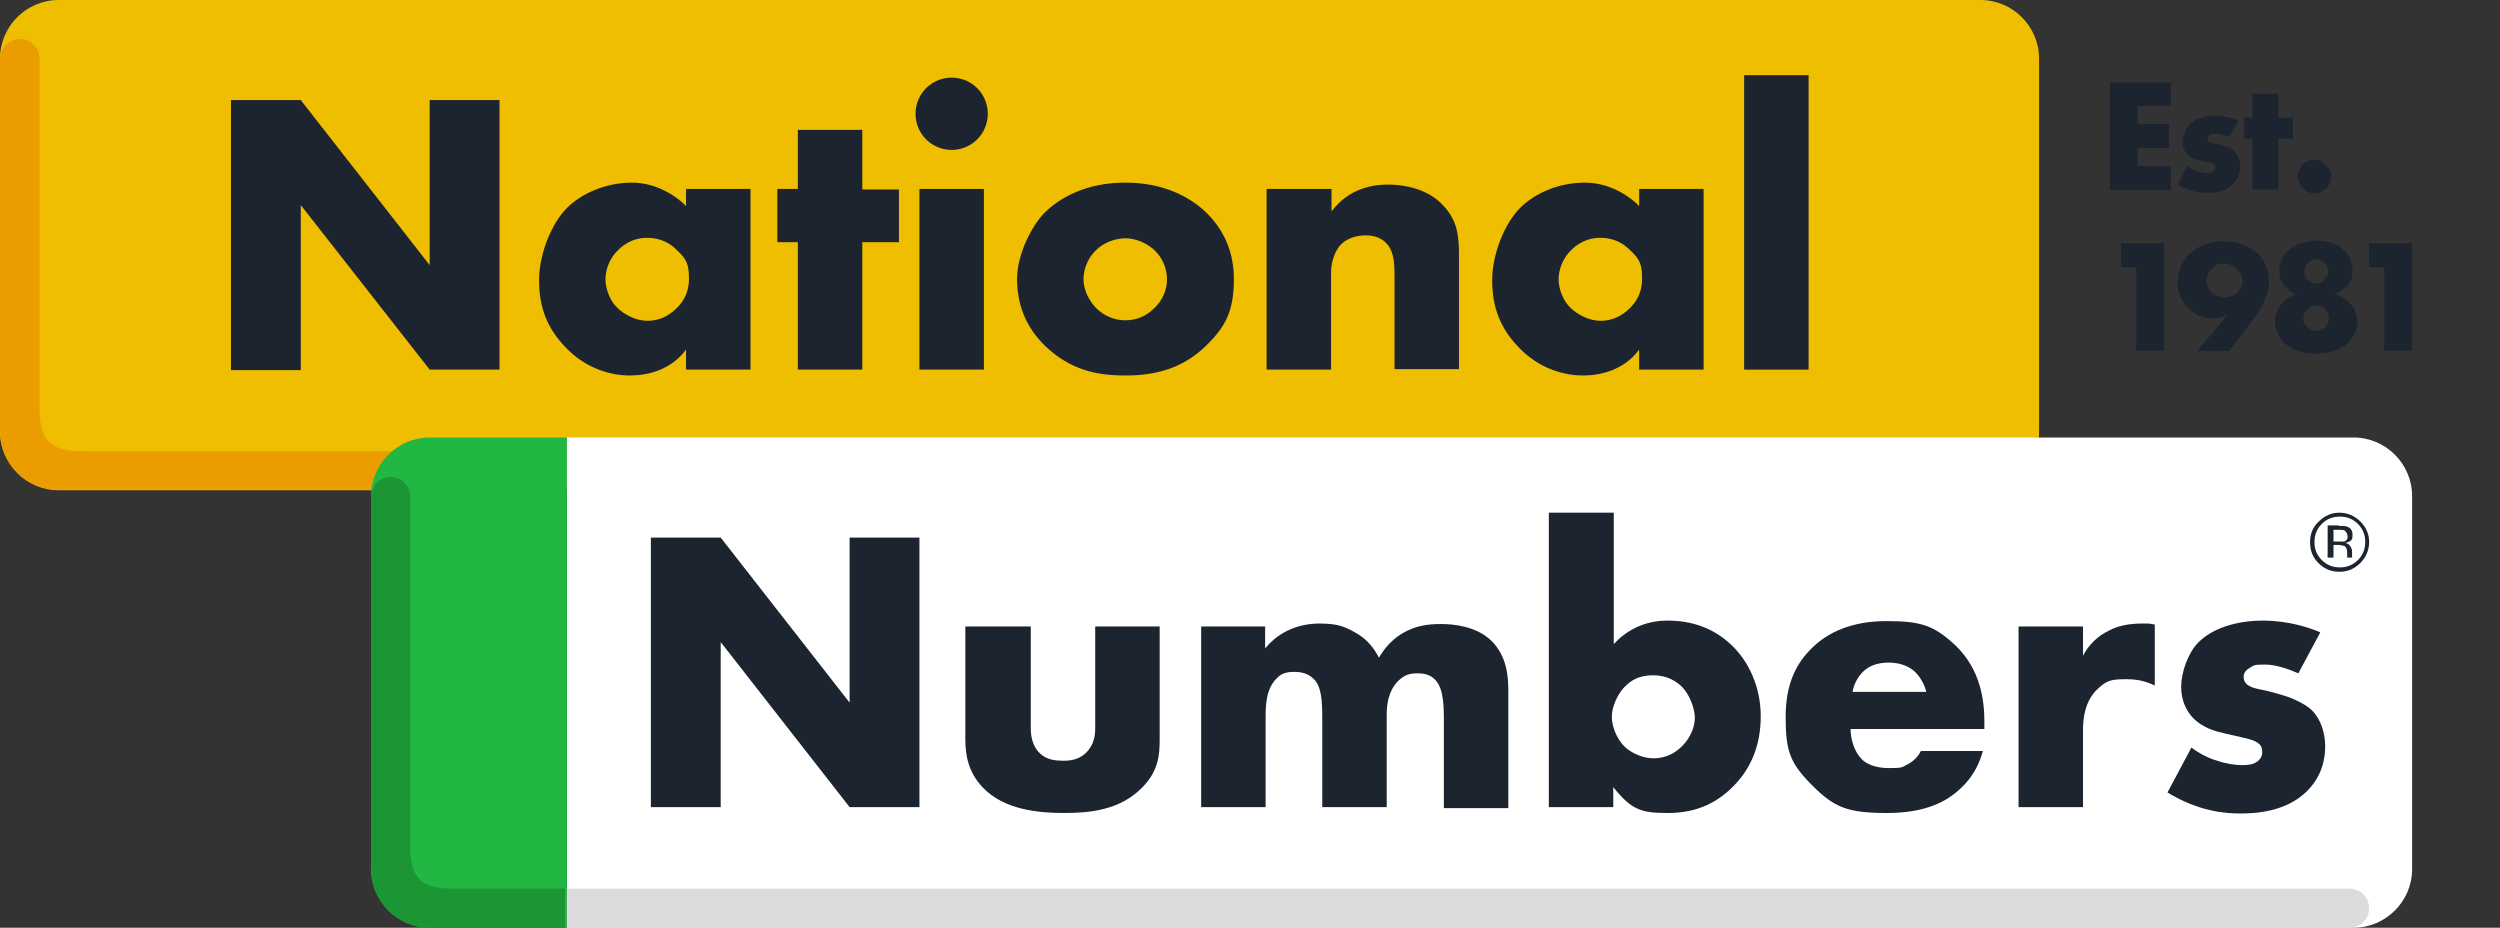 <?xml version="1.0" encoding="UTF-8"?>
<svg xmlns="http://www.w3.org/2000/svg" version="1.1" viewBox="0 0 512 190">
  <rect x="0" y="0" width="512" height="190" fill="#333333" stroke="none"/>
  <defs>
    <style>
      .cls-1 {
        fill: #f0be00;
      }

      .cls-2 {
        fill: #eb9d00;
      }

      .cls-3 {
        fill: #fff;
      }

      .cls-4 {
        fill: #1c9534;
      }

      .cls-5 {
        fill: #22b642;
      }

      .cls-6 {
        fill: #1c2430;
      }

      .cls-7 {
        fill: #dcdcdc;
      }
    </style>
  </defs>
  <!-- Generator: Adobe Illustrator 28.6.0, SVG Export Plug-In . SVG Version: 1.2.0 Build 709)  -->
  <g>
    <g id="Layer_1">
      <g id="Layer_1-2" data-name="Layer_1">
        <g>
          <g>
            <path class="cls-1" d="M405.7,100.4H12c-6.6,0-12-5.4-12-12V12C0,5.4,5.4,0,12,0h393.6c6.6,0,12,5.4,12,12v76.3c.1,6.7-5.3,12.1-11.9,12.1Z"/>
            <path class="cls-2" d="M404.9,92.4H16.9c-6.6,0-8.8-2.2-8.8-8.8V12c0-2.2-1.8-4-4-4S0,9.8,0,12v76.3c0,6.6,5.4,12,12,12h392.8c2.2,0,4-1.8,4-4,.1-2.1-1.7-3.9-3.9-3.9Z"/>
          </g>
          <g>
            <path class="cls-6" d="M47.3,75.7V20.5h14.3l26.4,33.8V20.5h14.3v55.2h-14.3l-26.4-33.7v33.8h-14.3Z"/>
            <path class="cls-6" d="M140.5,38.7h13.2v37h-13.2v-4.1c-3.1,4.2-7.9,5.3-11.5,5.3s-8.9-1.2-13.3-5.9c-3.6-3.8-5.3-8-5.3-13.6s2.7-11.8,5.7-14.8,8-5.2,13.3-5.2,9.5,3.1,11.1,4.8v-3.5ZM126.6,51.2c-1.8,1.7-2.6,4.1-2.6,6s.9,4.5,2.6,6c1.4,1.3,3.7,2.5,6,2.5s4.3-.9,6-2.6c1.2-1.2,2.5-3,2.5-6s-.5-4.1-2.6-6c-1.2-1.2-3.1-2.4-6-2.4-1.8,0-4,.6-5.9,2.5Z"/>
            <path class="cls-6" d="M176.6,49.6v26.1h-13.2v-26.1h-4.2v-10.9h4.2v-12.1h13.2v12.2h7.5v10.8s-7.5,0-7.5,0Z"/>
            <path class="cls-6" d="M194.9,15.9c4.1,0,7.4,3.3,7.4,7.4s-3.3,7.4-7.4,7.4-7.4-3.3-7.4-7.4,3.3-7.4,7.4-7.4ZM201.5,38.7v37h-13.2v-37s13.2,0,13.2,0Z"/>
            <path class="cls-6" d="M247,70.8c-4.9,4.8-10.6,6.1-16.5,6.1s-11.3-1.1-16.5-6.1c-4.1-4-5.7-8.7-5.7-13.7s3-10.9,5.7-13.6c3.1-3,8.4-6.1,16.5-6.1s13.5,3.2,16.5,6.1c2.7,2.6,5.7,7,5.7,13.6s-1.7,9.8-5.7,13.7ZM224.5,51.2c-1.7,1.6-2.6,3.9-2.6,6s1.1,4.4,2.6,5.9c1.6,1.6,3.7,2.5,6,2.5s4.3-.9,5.9-2.5c1.7-1.6,2.6-3.7,2.6-5.9s-.9-4.4-2.6-6c-1.5-1.4-3.8-2.4-5.9-2.4s-4.5.9-6,2.4Z"/>
            <path class="cls-6" d="M259.5,38.7h13.2v4.6c3.6-4.8,8.5-5.5,11.7-5.5s7.9.9,10.9,4c3.1,3.1,3.5,6.3,3.5,10.3v23.5h-13.2v-18.6c0-2.2.1-5.4-1.7-7.2-1.2-1.3-2.9-1.6-4.2-1.6-2.1,0-3.8.7-4.9,1.7-1.3,1.2-2.2,3.6-2.2,5.9v19.9h-13.2v-37h.1Z"/>
            <path class="cls-6" d="M335.7,38.7h13.2v37h-13.2v-4.1c-3.1,4.2-7.9,5.3-11.5,5.3s-8.9-1.2-13.3-5.9c-3.6-3.8-5.3-8-5.3-13.6s2.7-11.8,5.7-14.8c3.1-3.1,8-5.2,13.3-5.2s9.5,3.1,11.1,4.8v-3.5h0ZM321.8,51.2c-1.8,1.7-2.6,4.1-2.6,6s.9,4.5,2.6,6c1.4,1.3,3.7,2.5,6,2.5s4.3-.9,6-2.6c1.2-1.2,2.5-3,2.5-6s-.5-4.1-2.6-6c-1.2-1.2-3.1-2.4-6-2.4-1.8,0-4,.6-5.9,2.5Z"/>
            <path class="cls-6" d="M370.4,15.4v60.3h-13.2V15.4h13.2Z"/>
          </g>
        </g>
        <path class="cls-6" d="M444.6,21.7h-6.8v3.7h6.4v4.9h-6.4v3.7h6.8v4.9h-12.5v-22h12.5v4.8Z"/>
        <path class="cls-6" d="M447.9,34c.6.5,1.4.9,2.1,1.1.7.2,1.5.4,2,.4s1,0,1.4-.4c.2-.2.3-.4.3-.7s0-.5-.3-.7c-.3-.3-.9-.4-1.4-.5l-1.4-.3c-.7-.2-1.8-.4-2.6-1.3-.6-.6-1-1.4-1-2.5s.6-2.7,1.4-3.6c1.1-1.2,3.1-1.8,5.3-1.8s3.9.6,4.7,1l-1.8,3.4c-.7-.3-1.8-.7-2.8-.7s-.9.1-1.2.3c-.3.2-.5.4-.5.7,0,.5.3.7.6.8.5.2.9.2,1.8.4l1,.3c.7.2,1.8.7,2.2,1.2.7.7,1.1,1.8,1.1,2.9,0,1.8-.8,3-1.5,3.7-1.7,1.7-4.2,1.8-5.4,1.8s-3.4-.2-5.9-1.7l1.9-3.8h0Z"/>
        <path class="cls-6" d="M466.6,28.4v10.4h-5.3v-10.4h-1.7v-4.3h1.7v-4.9h5.3v4.9h3v4.3s-3,0-3,0Z"/>
        <path class="cls-6" d="M471.6,38.5c-.4-.4-1-1.2-1-2.4s.6-2,1-2.4c.8-.8,1.7-1,2.4-1s1.7.3,2.4,1.1c.6.6,1,1.3,1,2.4s-.4,1.8-1,2.4c-.7.7-1.6,1-2.4,1s-1.6-.3-2.4-1.1Z"/>
        <path class="cls-6" d="M437.5,54.7h-3.1v-4.9h8.8v22h-5.7v-17.1h0Z"/>
        <path class="cls-6" d="M450,71.9l6.2-7.4c-.9.5-1.8.7-2.9.7-1.9,0-3.6-.6-5.1-2-1.8-1.8-2.2-3.8-2.2-5.3,0-2.2.8-4.2,2.2-5.7,1.3-1.3,3.5-2.8,7.2-2.8s6.2,1.8,7.1,2.6c1.4,1.5,2.2,3.4,2.2,5.4,0,3.3-2,6.4-3.3,8.1l-4.9,6.4h-6.5ZM453,55c-.7.7-1.1,1.6-1.1,2.5s.5,1.8,1.1,2.4c.7.6,1.7,1,2.6,1s1.8-.3,2.5-.9c.7-.6,1.2-1.7,1.2-2.5s-.5-1.8-1.1-2.4c-.6-.6-1.6-1.1-2.6-1.1s-1.7,0-2.6,1Z"/>
        <path class="cls-6" d="M481.1,62c1.4,1.3,1.7,2.8,1.7,3.9s-.6,3-1.8,4.2c-.8.8-2.7,2.3-6.7,2.3s-5.7-1.5-6.6-2.3c-1.2-1.2-1.8-2.8-1.8-4.2s.7-3,1.6-4c.7-.7,1.8-1.3,2.8-1.6-.8-.3-1.5-.8-2-1.3-.7-.7-1.5-1.8-1.5-3.5s.7-3.1,1.8-4.2c1.4-1.3,3.5-2,5.9-2s4.4.8,5.7,2.1c.8.8,1.6,2.1,1.6,4s-.6,2.7-1.4,3.4c-.5.5-1.4,1.1-2.2,1.4,1.3.5,2.2,1.1,2.9,1.8ZM472.5,63.4c-.5.5-.8,1.2-.8,1.8s.2,1.3.8,1.8c.5.5,1.1.8,1.9.8s1.4-.3,1.8-.8c.5-.5.8-1.1.8-1.9s-.3-1.3-.8-1.8c-.6-.6-1.3-.8-1.8-.8s-1.4.4-1.9.9ZM472.6,54c-.4.5-.7,1.1-.7,1.7s.3,1.2.7,1.6c.5.5,1.2.7,1.8.7s1.1,0,1.6-.7c.5-.5.8-1.1.8-1.7s-.3-1.3-.8-1.8c-.5-.4-1-.7-1.6-.7-.8,0-1.4.4-1.8.9Z"/>
        <path class="cls-6" d="M488.3,54.7h-3.1v-4.9h8.8v22h-5.7v-17.1h0Z"/>
        <g>
          <g>
            <path class="cls-3" d="M482,190H116.1v-100.4h365.9c6.6,0,12,5.4,12,12v76.4c0,6.6-5.4,12-12,12Z"/>
            <path class="cls-5" d="M88,89.6c-6.6,0-12,5.4-12,12v76.4c0,6.6,5.4,12,12,12h28.1v-100.4h-28.1Z"/>
            <path class="cls-4" d="M92.8,182c-6.6,0-8.8-2.2-8.8-8.8v-71.5c0-2.2-1.8-4-4-4s-4,1.8-4,4v76.3c0,6.6,5.4,12,12,12h27.7v-8s-22.9,0-22.9,0Z"/>
            <path class="cls-7" d="M485.2,186c0-2.2-1.8-4-4-4H116.1v8h365.1c2.2,0,4-1.8,4-4Z"/>
          </g>
          <g>
            <path class="cls-6" d="M133.3,165.3v-55.2h14.3l26.4,33.8v-33.8h14.3v55.2h-14.3l-26.4-33.8v33.8h-14.3Z"/>
            <path class="cls-6" d="M211.1,128.3v20.7c0,1.5.2,3.8,2,5.4,1.3,1.2,3.1,1.4,4.6,1.4s3.2-.2,4.7-1.6c1.7-1.7,1.9-3.6,1.9-5.2v-20.7h13.2v23.1c0,3.1-.2,6.5-3.6,9.9-4.6,4.7-10.9,5.2-16,5.2s-12.3-.6-16.7-5.3c-2.8-3-3.5-6.3-3.5-9.8v-23.1h13.4Z"/>
            <path class="cls-6" d="M245.9,128.3h13.2v4.5c3.1-3.8,7.4-5.1,11.1-5.1s5.1.6,7.1,1.7c2.7,1.4,4.2,3.5,5.1,5.3,1.5-2.6,3.4-4.2,5-5.1,2.6-1.5,5.2-1.8,7.7-1.8s7.2.4,10.3,3.4c3.3,3.2,3.5,7.6,3.5,10.2v24.1h-13.2v-18.5c0-3.9-.4-6.5-1.9-7.9-.7-.7-1.7-1.2-3.5-1.2s-2.7.4-3.9,1.5c-2.2,2.2-2.4,5.2-2.4,7v18.9h-13.2v-18.3c0-3.6-.2-6.4-1.7-7.9-1.2-1.2-2.6-1.5-4-1.5s-2.6.2-3.6,1.3c-2.3,2.2-2.3,5.8-2.3,8.1v18.3h-13.2v-37h-.1Z"/>
            <path class="cls-6" d="M330.5,105v26.9c2.4-2.6,6-4.8,11-4.8s9.4,1.5,13.1,5c3.4,3.2,6,8.4,6,14.6s-2.2,11.1-6,14.7c-3.5,3.4-7.7,5.1-13,5.1s-7.4-.5-11.2-5.3v4.1h-13.2v-60.3h13.3ZM344.5,152.8c1.7-1.7,2.6-3.9,2.6-5.8s-1.1-4.8-2.6-6.3c-1.2-1.2-3.1-2.4-5.9-2.4s-4.5.9-6,2.5c-1.3,1.4-2.5,3.9-2.5,6s1.1,4.7,2.8,6.3c1.4,1.2,3.6,2.2,5.7,2.2s4.1-.7,5.9-2.5Z"/>
            <path class="cls-6" d="M406.6,149.3h-27.6c0,2,.7,4.6,2.3,6.2.8.8,2.5,1.8,5.5,1.8s2.6-.1,4.3-1c.8-.5,1.7-1.3,2.3-2.5h12.7c-.6,2.1-1.7,5-4.5,7.6-2.7,2.6-7,5.1-15.1,5.1s-10.8-1.1-15.3-5.6-5.5-6.9-5.5-14,2.3-11.2,5.5-14.3c3.1-3,7.9-5.4,15.1-5.4s9.8.9,14.2,5c5.2,5,5.9,11.4,5.9,15.6v1.5h.2ZM394.5,141.7c-.3-1.4-1.2-3-2.2-4-1.7-1.7-4.1-2-5.5-2-2.2,0-4,.6-5.4,2-.9,1-1.7,2.3-2,4h15.1Z"/>
            <path class="cls-6" d="M413.4,128.3h13.2v6c1.3-2.5,3.2-4.1,5.2-5.1,2-1.1,4.4-1.5,6.9-1.5s.9,0,2.6.2v12.5c-.7-.3-2.5-1.3-5.7-1.3s-4.1.2-6,2c-2.8,2.6-3,6.5-3,8.4v15.8h-13.2v-37h0Z"/>
            <path class="cls-6" d="M448.8,153.1c1.6,1.2,3.5,2.2,5.3,2.7,1.7.6,3.7.9,5.1.9s2.6-.2,3.4-1c.6-.6.7-1.1.7-1.7s-.1-1.2-.7-1.7c-.8-.7-2.2-1-3.5-1.3l-3.5-.8c-1.8-.4-4.5-1.1-6.5-3.2-1.4-1.5-2.4-3.6-2.4-6.4s1.4-6.9,3.5-9c2.8-2.9,7.8-4.5,13.2-4.5s9.7,1.5,11.8,2.4l-4.5,8.4c-1.8-.8-4.5-1.8-6.9-1.8s-2.2.2-3.1.7c-.7.4-1.2,1-1.2,1.8,0,1.2.7,1.7,1.6,2.1,1.2.5,2.3.5,4.4,1.1l2.4.7c1.7.5,4.4,1.8,5.5,2.9,1.8,1.7,2.8,4.6,2.8,7.4,0,4.5-1.9,7.4-3.7,9.2-4.3,4.3-10.6,4.6-13.7,4.6s-8.5-.4-14.9-4.3l4.9-9.2h0Z"/>
          </g>
        </g>
        <path class="cls-6" d="M483.4,115.3c-1.2,1.2-2.6,1.8-4.3,1.8s-3.1-.6-4.3-1.8c-1.2-1.2-1.7-2.6-1.7-4.3s.6-3.1,1.8-4.2c1.2-1.2,2.6-1.8,4.2-1.8s3.1.6,4.3,1.8c1.2,1.2,1.8,2.6,1.8,4.2s-.6,3.1-1.8,4.3ZM475.5,107.3c-1,1-1.5,2.2-1.5,3.7s.5,2.7,1.5,3.7,2.2,1.5,3.7,1.5,2.7-.5,3.7-1.5,1.5-2.2,1.5-3.7-.5-2.7-1.5-3.7-2.2-1.5-3.7-1.5-2.7.5-3.7,1.5ZM479,107.7c.8,0,1.4,0,1.8.2.7.3,1,.8,1,1.7s-.2,1-.6,1.3c-.2,0-.5.3-1,.3.5,0,.9.3,1.1.6s.4.7.4,1v1.1c0,.2,0,.3.1.3h0c0,0-1.1,0-1.1,0h0v-.9c0-.8-.2-1.3-.6-1.5-.2,0-.7-.2-1.3-.2h-.9v2.6h-1.2v-6.6h2.3ZM480.3,108.7c-.3-.2-.8-.2-1.4-.2h-1v2.4h1.1c.5,0,.9,0,1.1,0,.5-.2.7-.5.7-1-.1-.6-.2-.9-.5-1.1Z"/>
      </g>
    </g>
  </g>
</svg>